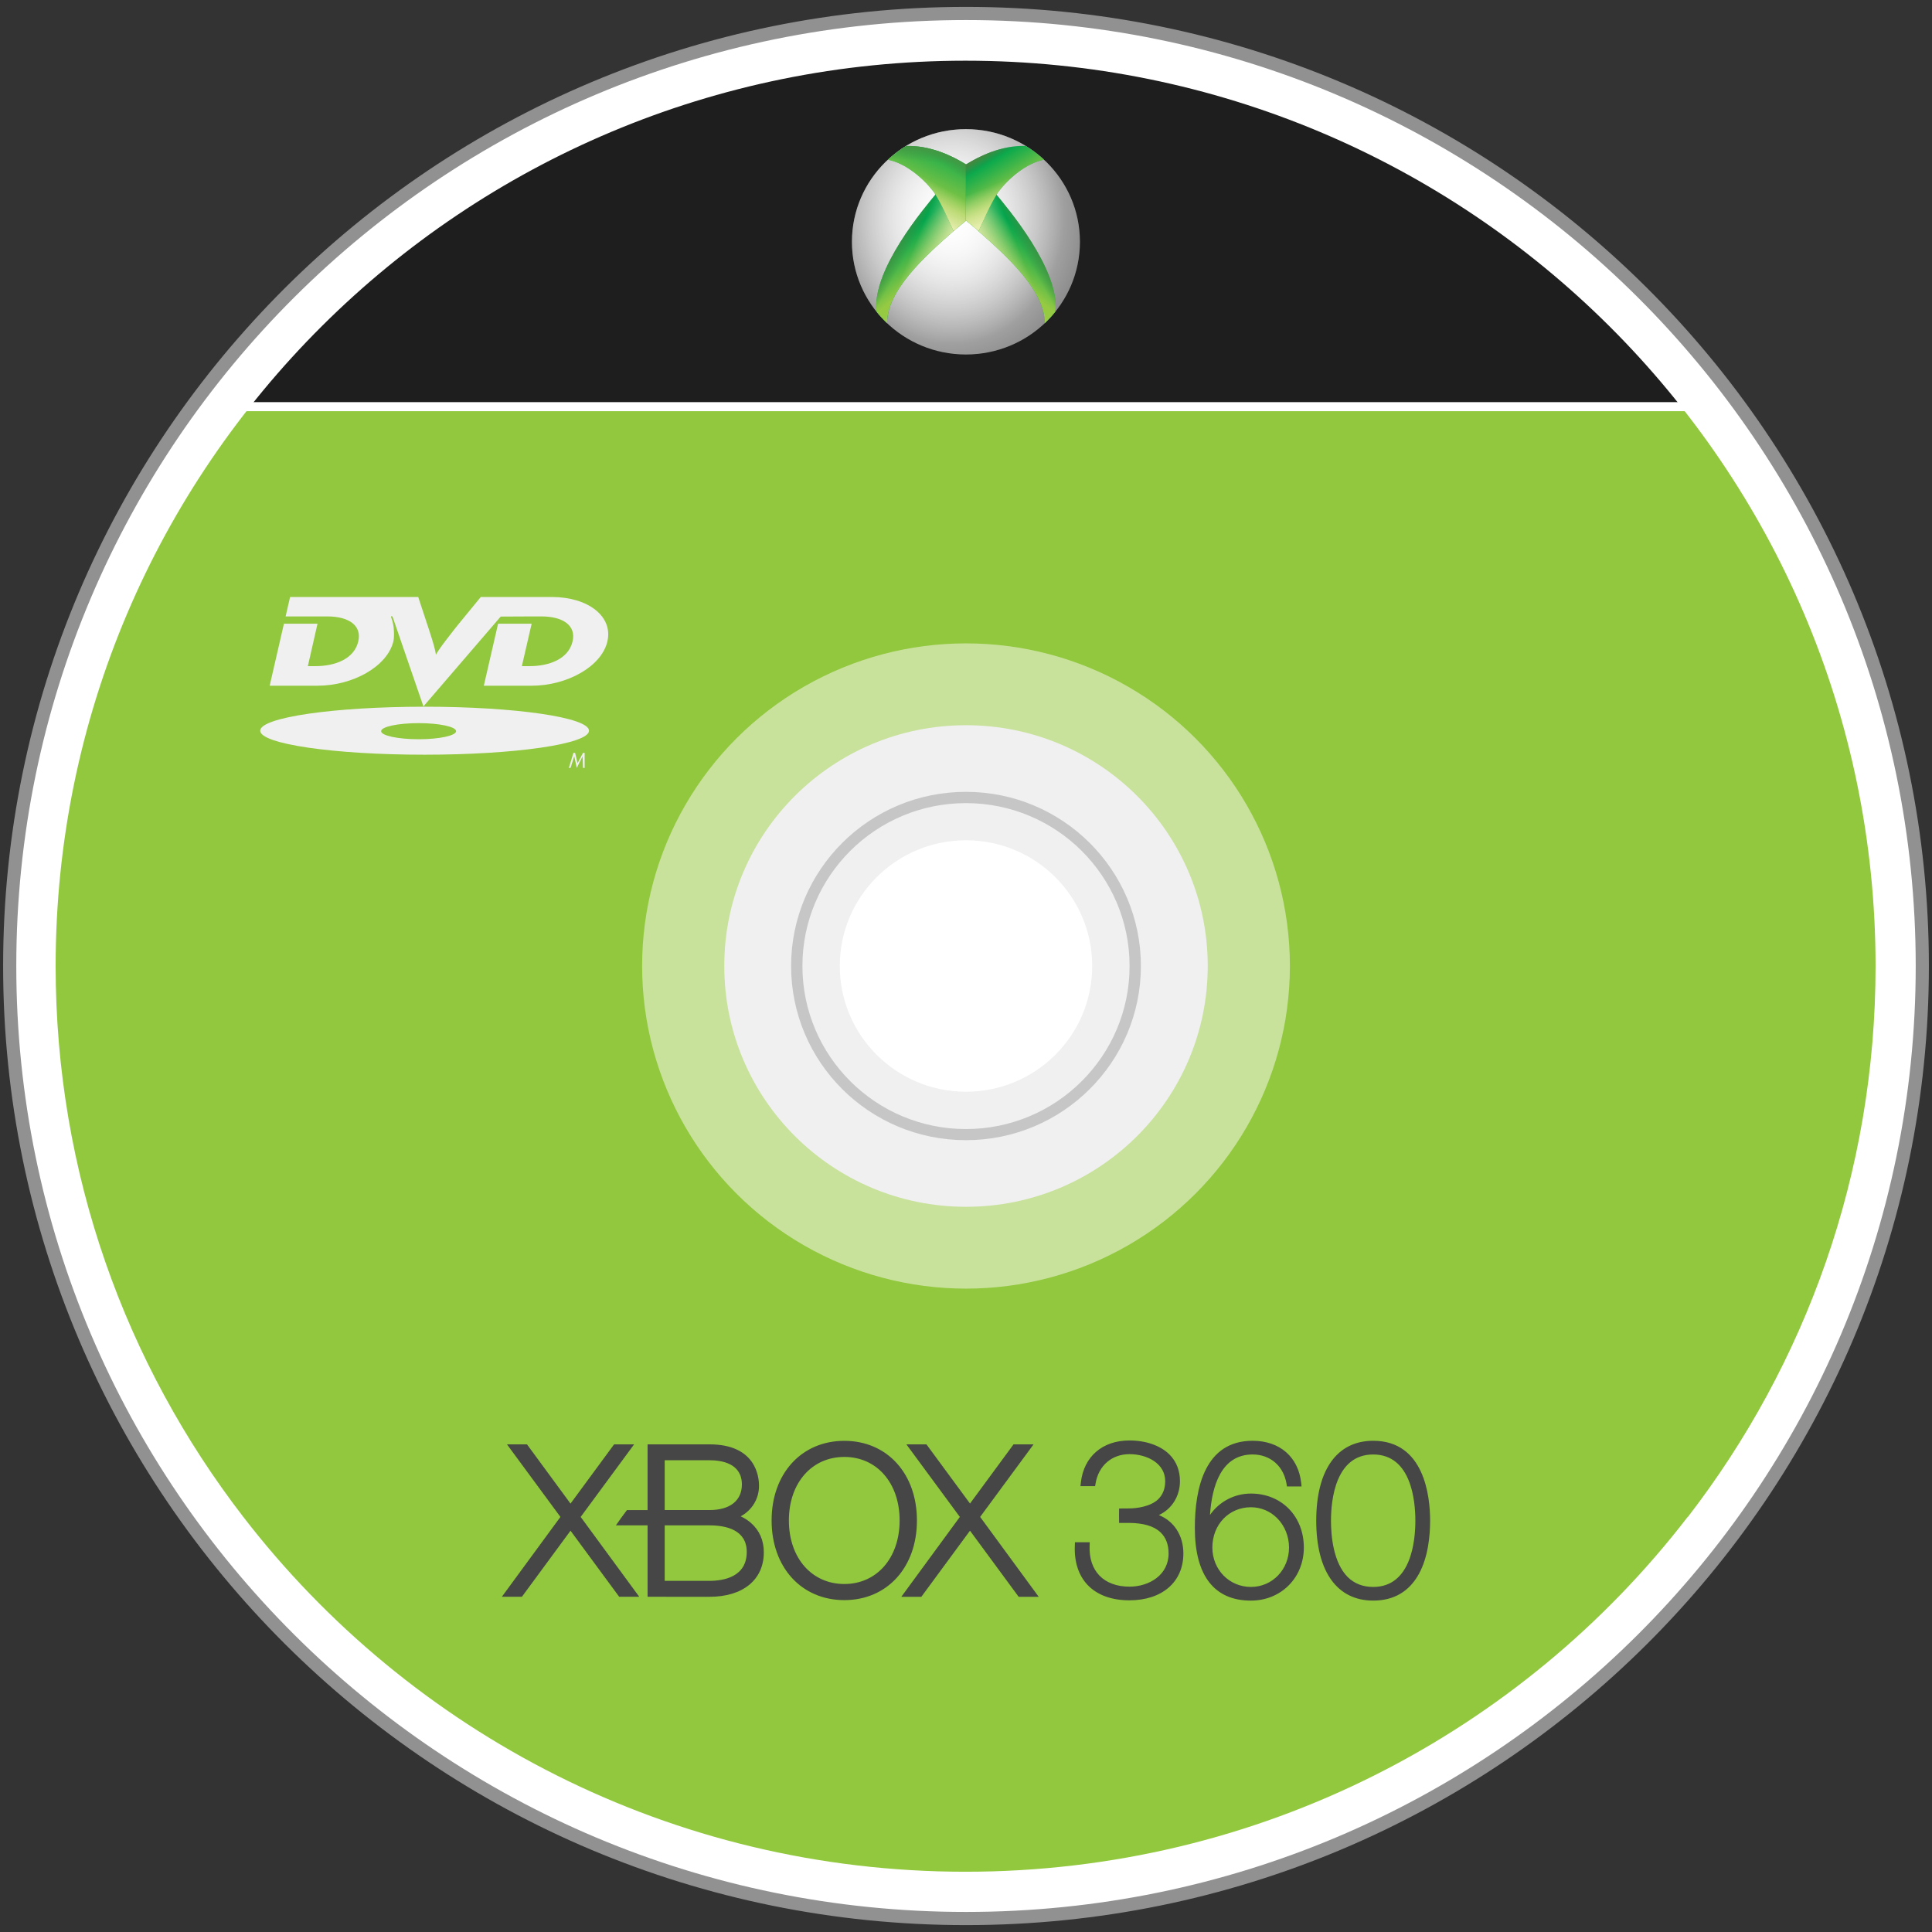 <?xml version="1.0" encoding="UTF-8" standalone="no"?>
<svg
   xmlns:dc="http://purl.org/dc/elements/1.1/"
   xmlns:cc="http://creativecommons.org/ns#"
   xmlns:rdf="http://www.w3.org/1999/02/22-rdf-syntax-ns#"
   xmlns:svg="http://www.w3.org/2000/svg"
   xmlns="http://www.w3.org/2000/svg"
   xmlns:xlink="http://www.w3.org/1999/xlink"
   xmlns:sodipodi="http://sodipodi.sourceforge.net/DTD/sodipodi-0.dtd"
   xmlns:inkscape="http://www.inkscape.org/namespaces/inkscape"
   width="141"
   height="141"
   version="1.1"
   viewBox="0 0 141 141"
   id="svg2"
   sodipodi:docname="game.svg"
   inkscape:version="0.92.5 (2060ec1f9f, 2020-04-08)">
  <rect x="0" y="0" width="141" height="141" fill="#333333" stroke="none"/>
  <defs
     id="defs6">
    <clipPath
       id="clipPath16"
       clipPathUnits="userSpaceOnUse">
      <path
         inkscape:connector-curvature="0"
         id="path18"
         d="M 0,172.02 H 172.02 V 0 H 0 Z" />
    </clipPath>
    <linearGradient
       id="linearGradient206"
       spreadMethod="pad"
       gradientTransform="matrix(20.824,0,0,-20.824,130.583,87.014)"
       gradientUnits="userSpaceOnUse"
       y2="0"
       x2="1"
       y1="0"
       x1="0">
      <stop
         id="stop208"
         offset="0"
         style="stop-opacity:1;stop-color:#ef4e26" />
      <stop
         id="stop210"
         offset="0.5"
         style="stop-opacity:1;stop-color:#e5e543" />
      <stop
         id="stop212"
         offset="1"
         style="stop-opacity:1;stop-color:#ef4e26" />
    </linearGradient>
    <linearGradient
       id="linearGradient228"
       spreadMethod="pad"
       gradientTransform="matrix(10.412,0,0,-10.412,137.444,90.499)"
       gradientUnits="userSpaceOnUse"
       y2="0"
       x2="1"
       y1="0"
       x1="0">
      <stop
         id="stop230"
         offset="0"
         style="stop-opacity:1;stop-color:#ef4e26" />
      <stop
         id="stop232"
         offset="0.4"
         style="stop-opacity:1;stop-color:#e5e543" />
      <stop
         id="stop234"
         offset="1"
         style="stop-opacity:1;stop-color:#fbae1f" />
    </linearGradient>
    <linearGradient
       id="linearGradient250"
       spreadMethod="pad"
       gradientTransform="matrix(10.412,0,0,-10.412,134.264,83.311)"
       gradientUnits="userSpaceOnUse"
       y2="0"
       x2="1"
       y1="0"
       x1="0">
      <stop
         id="stop252"
         offset="0"
         style="stop-opacity:1;stop-color:#fbae1f" />
      <stop
         id="stop254"
         offset="0.6"
         style="stop-opacity:1;stop-color:#e5e543" />
      <stop
         id="stop256"
         offset="1"
         style="stop-opacity:1;stop-color:#ef4e26" />
    </linearGradient>
    <clipPath
       id="clipPath264"
       clipPathUnits="userSpaceOnUse">
      <path
         inkscape:connector-curvature="0"
         id="path266"
         d="M 0,172.02 H 172.02 V 0 H 0 Z" />
    </clipPath>
    <clipPath
       id="clipPath5332">
      <path
         d="M 242.805,695.386 H 579.33 V 553.03 H 242.805 Z"
         id="path5334"
         inkscape:connector-curvature="0" />
    </clipPath>
    <radialGradient
       cx="0"
       cy="0"
       r="1"
       fx="0"
       fy="0"
       id="radialGradient6072"
       xlink:href="#radialGradient5340"
       gradientUnits="userSpaceOnUse"
       gradientTransform="matrix(207.425,-21.51,-19.788,-190.879,415.48,501.288)"
       spreadMethod="pad" />
    <radialGradient
       cx="0"
       cy="0"
       r="1"
       fx="0"
       fy="0"
       id="radialGradient5340"
       gradientUnits="userSpaceOnUse"
       gradientTransform="matrix(207.425,-21.51,-19.788,-190.879,415.48,501.288)"
       spreadMethod="pad">
      <stop
         id="stop5342"
         style="stop-color:#ffffff;stop-opacity:1"
         offset="0" />
      <stop
         id="stop5344"
         style="stop-color:#000000;stop-opacity:1"
         offset="0.955" />
      <stop
         id="stop5346"
         style="stop-color:#000000;stop-opacity:1"
         offset="0.955" />
      <stop
         id="stop5348"
         style="stop-color:#000000;stop-opacity:1"
         offset="1" />
    </radialGradient>
    <clipPath
       id="clipPath5368">
      <path
         d="M 481.117,609.926 H 625.518 V 355.03 H 481.117 Z"
         id="path5370"
         inkscape:connector-curvature="0" />
    </clipPath>
    <radialGradient
       cx="0"
       cy="0"
       r="1"
       fx="0"
       fy="0"
       id="radialGradient6074"
       xlink:href="#radialGradient5376"
       gradientUnits="userSpaceOnUse"
       gradientTransform="matrix(-59.414,-151.801,-183.856,71.965,430.588,518.584)"
       spreadMethod="pad" />
    <radialGradient
       cx="0"
       cy="0"
       r="1"
       fx="0"
       fy="0"
       id="radialGradient5376"
       gradientUnits="userSpaceOnUse"
       gradientTransform="matrix(-59.414,-151.801,-183.856,71.965,430.588,518.584)"
       spreadMethod="pad">
      <stop
         id="stop5378"
         style="stop-color:#ffffff;stop-opacity:1"
         offset="0" />
      <stop
         id="stop5380"
         style="stop-color:#000000;stop-opacity:1"
         offset="0.955" />
      <stop
         id="stop5382"
         style="stop-color:#000000;stop-opacity:1"
         offset="0.955" />
      <stop
         id="stop5384"
         style="stop-color:#000000;stop-opacity:1"
         offset="1" />
    </radialGradient>
    <linearGradient
       x1="0"
       y1="0"
       x2="1"
       y2="0"
       id="linearGradient6076"
       xlink:href="#linearGradient5412"
       gradientUnits="userSpaceOnUse"
       gradientTransform="matrix(112.954,139.486,139.486,-112.954,242.33,465.08)"
       spreadMethod="pad" />
    <linearGradient
       x1="0"
       y1="0"
       x2="1"
       y2="0"
       id="linearGradient5412"
       gradientUnits="userSpaceOnUse"
       gradientTransform="matrix(112.954,139.486,139.486,-112.954,242.33,465.08)"
       spreadMethod="pad">
      <stop
         id="stop5414"
         style="stop-color:#ffff00;stop-opacity:1"
         offset="0" />
      <stop
         id="stop5416"
         style="stop-color:#9dff00;stop-opacity:1"
         offset="0.5" />
      <stop
         id="stop5418"
         style="stop-color:#458c41;stop-opacity:1"
         offset="1" />
    </linearGradient>
    <linearGradient
       x1="0"
       y1="0"
       x2="1"
       y2="0"
       id="linearGradient6078"
       xlink:href="#linearGradient5434"
       gradientUnits="userSpaceOnUse"
       gradientTransform="matrix(138.344,-205.103,-205.103,-138.344,228.254,725.864)"
       spreadMethod="pad" />
    <linearGradient
       x1="0"
       y1="0"
       x2="1"
       y2="0"
       id="linearGradient5434"
       gradientUnits="userSpaceOnUse"
       gradientTransform="matrix(138.344,-205.103,-205.103,-138.344,228.254,725.864)"
       spreadMethod="pad">
      <stop
         id="stop5436"
         style="stop-color:#4a7d62;stop-opacity:1"
         offset="0" />
      <stop
         id="stop5438"
         style="stop-color:#000000;stop-opacity:1"
         offset="1" />
    </linearGradient>
    <linearGradient
       x1="0"
       y1="0"
       x2="1"
       y2="0"
       id="linearGradient6080"
       xlink:href="#linearGradient5454"
       gradientUnits="userSpaceOnUse"
       gradientTransform="matrix(221.122,149.149,149.149,-221.122,150.163,295.601)"
       spreadMethod="pad" />
    <linearGradient
       x1="0"
       y1="0"
       x2="1"
       y2="0"
       id="linearGradient5454"
       gradientUnits="userSpaceOnUse"
       gradientTransform="matrix(221.122,149.149,149.149,-221.122,150.163,295.601)"
       spreadMethod="pad">
      <stop
         id="stop5456"
         style="stop-color:#ffff00;stop-opacity:1"
         offset="0" />
      <stop
         id="stop5458"
         style="stop-color:#9dff00;stop-opacity:1"
         offset="0.421" />
      <stop
         id="stop5460"
         style="stop-color:#9dff00;stop-opacity:1"
         offset="0.421" />
      <stop
         id="stop5462"
         style="stop-color:#5c5c5c;stop-opacity:1"
         offset="1" />
    </linearGradient>
    <linearGradient
       x1="0"
       y1="0"
       x2="1"
       y2="0"
       id="linearGradient6082"
       xlink:href="#linearGradient5478"
       gradientUnits="userSpaceOnUse"
       gradientTransform="matrix(179.036,310.099,310.099,-179.036,150.043,206.612)"
       spreadMethod="pad" />
    <linearGradient
       x1="0"
       y1="0"
       x2="1"
       y2="0"
       id="linearGradient5478"
       gradientUnits="userSpaceOnUse"
       gradientTransform="matrix(179.036,310.099,310.099,-179.036,150.043,206.612)"
       spreadMethod="pad">
      <stop
         id="stop5480"
         style="stop-color:#4a7d62;stop-opacity:1"
         offset="0" />
      <stop
         id="stop5482"
         style="stop-color:#182920;stop-opacity:1"
         offset="1" />
    </linearGradient>
    <linearGradient
       x1="0"
       y1="0"
       x2="1"
       y2="0"
       id="linearGradient6084"
       xlink:href="#linearGradient5498"
       gradientUnits="userSpaceOnUse"
       gradientTransform="matrix(-123.556,119.317,119.317,123.556,588.986,485.632)"
       spreadMethod="pad" />
    <linearGradient
       x1="0"
       y1="0"
       x2="1"
       y2="0"
       id="linearGradient5498"
       gradientUnits="userSpaceOnUse"
       gradientTransform="matrix(-123.556,119.317,119.317,123.556,588.986,485.632)"
       spreadMethod="pad">
      <stop
         id="stop5500"
         style="stop-color:#ffff00;stop-opacity:1"
         offset="0" />
      <stop
         id="stop5502"
         style="stop-color:#9dff00;stop-opacity:1"
         offset="0.478" />
      <stop
         id="stop5504"
         style="stop-color:#4a4a4a;stop-opacity:1"
         offset="1" />
    </linearGradient>
    <linearGradient
       x1="0"
       y1="0"
       x2="1"
       y2="0"
       id="linearGradient6086"
       xlink:href="#linearGradient5520"
       gradientUnits="userSpaceOnUse"
       gradientTransform="matrix(19.705,160.483,160.483,-19.705,528.971,540.919)"
       spreadMethod="pad" />
    <linearGradient
       x1="0"
       y1="0"
       x2="1"
       y2="0"
       id="linearGradient5520"
       gradientUnits="userSpaceOnUse"
       gradientTransform="matrix(19.705,160.483,160.483,-19.705,528.971,540.919)"
       spreadMethod="pad">
      <stop
         id="stop5522"
         style="stop-color:#000000;stop-opacity:1"
         offset="0" />
      <stop
         id="stop5524"
         style="stop-color:#45755c;stop-opacity:1"
         offset="0.871" />
      <stop
         id="stop5526"
         style="stop-color:#45755c;stop-opacity:1"
         offset="1" />
    </linearGradient>
    <linearGradient
       x1="0"
       y1="0"
       x2="1"
       y2="0"
       id="linearGradient6088"
       xlink:href="#linearGradient5542"
       gradientUnits="userSpaceOnUse"
       gradientTransform="matrix(57.405,123.106,123.106,-57.405,544.349,308.622)"
       spreadMethod="pad" />
    <linearGradient
       x1="0"
       y1="0"
       x2="1"
       y2="0"
       id="linearGradient5542"
       gradientUnits="userSpaceOnUse"
       gradientTransform="matrix(57.405,123.106,123.106,-57.405,544.349,308.622)"
       spreadMethod="pad">
      <stop
         id="stop5544"
         style="stop-color:#ffff00;stop-opacity:1"
         offset="0" />
      <stop
         id="stop5546"
         style="stop-color:#aeff00;stop-opacity:1"
         offset="0.416" />
      <stop
         id="stop5548"
         style="stop-color:#575757;stop-opacity:1"
         offset="1" />
    </linearGradient>
    <linearGradient
       x1="0"
       y1="0"
       x2="1"
       y2="0"
       id="linearGradient6090"
       xlink:href="#linearGradient5564"
       gradientUnits="userSpaceOnUse"
       gradientTransform="matrix(-55.596,315.302,315.302,55.596,625.088,206.592)"
       spreadMethod="pad" />
    <linearGradient
       x1="0"
       y1="0"
       x2="1"
       y2="0"
       id="linearGradient5564"
       gradientUnits="userSpaceOnUse"
       gradientTransform="matrix(-55.596,315.302,315.302,55.596,625.088,206.592)"
       spreadMethod="pad">
      <stop
         id="stop5566"
         style="stop-color:#4a7d62;stop-opacity:1"
         offset="0" />
      <stop
         id="stop5568"
         style="stop-color:#000000;stop-opacity:1"
         offset="0.831" />
      <stop
         id="stop5570"
         style="stop-color:#000000;stop-opacity:1"
         offset="0.831" />
      <stop
         id="stop5572"
         style="stop-color:#000000;stop-opacity:1"
         offset="1" />
    </linearGradient>
    <radialGradient
       inkscape:collect="always"
       xlink:href="#linearGradient3037"
       id="radialGradient3528"
       gradientUnits="userSpaceOnUse"
       gradientTransform="matrix(0,1.846,-1.576,0,41.661,-29.484)"
       cx="23.69"
       cy="12.766"
       fx="23.69"
       fy="12.766"
       r="14.35" />
    <linearGradient
       inkscape:collect="always"
       id="linearGradient3037">
      <stop
         style="stop-color:#ffffff;stop-opacity:1;"
         offset="0"
         id="stop3039" />
      <stop
         style="stop-color:#ffffff;stop-opacity:0;"
         offset="1"
         id="stop3041" />
    </linearGradient>
    <radialGradient
       inkscape:collect="always"
       xlink:href="#linearGradient3037"
       id="radialGradient3530"
       gradientUnits="userSpaceOnUse"
       gradientTransform="matrix(0,1.153,-0.984,0,34.106,-13.06)"
       cx="23.69"
       cy="12.766"
       fx="23.69"
       fy="12.766"
       r="14.35" />
    <linearGradient
       inkscape:collect="always"
       xlink:href="#linearGradient3992"
       id="linearGradient8908"
       gradientUnits="userSpaceOnUse"
       x1="17.161"
       y1="21.54"
       x2="13.206"
       y2="16.9" />
    <linearGradient
       inkscape:collect="always"
       id="linearGradient3992">
      <stop
         style="stop-color:#97ca43;stop-opacity:1;"
         offset="0"
         id="stop3994" />
      <stop
         style="stop-color:#97ca43;stop-opacity:0;"
         offset="1"
         id="stop3996" />
    </linearGradient>
    <linearGradient
       inkscape:collect="always"
       xlink:href="#linearGradient3356"
       id="linearGradient8910"
       gradientUnits="userSpaceOnUse"
       x1="11.656"
       y1="18.172"
       x2="13.586"
       y2="19.231" />
    <linearGradient
       inkscape:collect="always"
       id="linearGradient3356">
      <stop
         style="stop-color:#458f41;stop-opacity:1;"
         offset="0"
         id="stop3358" />
      <stop
         style="stop-color:#458f41;stop-opacity:0;"
         offset="1"
         id="stop3360" />
    </linearGradient>
    <linearGradient
       inkscape:collect="always"
       xlink:href="#linearGradient3366"
       id="linearGradient8912"
       gradientUnits="userSpaceOnUse"
       x1="19.903"
       y1="19.231"
       x2="14.902"
       y2="17.2" />
    <linearGradient
       inkscape:collect="always"
       id="linearGradient3366">
      <stop
         style="stop-color:#e5edae;stop-opacity:1;"
         offset="0"
         id="stop3368" />
      <stop
         style="stop-color:#e5edae;stop-opacity:0;"
         offset="1"
         id="stop3370" />
    </linearGradient>
    <linearGradient
       inkscape:collect="always"
       xlink:href="#linearGradient3992"
       id="linearGradient3538"
       gradientUnits="userSpaceOnUse"
       x1="19.663"
       y1="13.09"
       x2="23.287"
       y2="5.046" />
    <linearGradient
       inkscape:collect="always"
       xlink:href="#linearGradient3316"
       id="linearGradient3540"
       gradientUnits="userSpaceOnUse"
       x1="17.497"
       y1="4.098"
       x2="17.321"
       y2="6.218" />
    <linearGradient
       inkscape:collect="always"
       id="linearGradient3316">
      <stop
         style="stop-color:#459743;stop-opacity:1;"
         offset="0"
         id="stop3318" />
      <stop
         style="stop-color:#459743;stop-opacity:0;"
         offset="1"
         id="stop3320" />
    </linearGradient>
    <linearGradient
       inkscape:collect="always"
       xlink:href="#linearGradient3316"
       id="linearGradient3542"
       gradientUnits="userSpaceOnUse"
       x1="19.339"
       y1="4.717"
       x2="18.286"
       y2="6.306" />
    <linearGradient
       inkscape:collect="always"
       xlink:href="#linearGradient3330"
       id="linearGradient3544"
       gradientUnits="userSpaceOnUse"
       x1="19.515"
       y1="15.668"
       x2="21.796"
       y2="11.517" />
    <linearGradient
       inkscape:collect="always"
       id="linearGradient3330">
      <stop
         style="stop-color:#e6edae;stop-opacity:1;"
         offset="0"
         id="stop3332" />
      <stop
         style="stop-color:#e6edae;stop-opacity:0;"
         offset="1"
         id="stop3334" />
    </linearGradient>
    <linearGradient
       inkscape:collect="always"
       xlink:href="#linearGradient3992"
       id="linearGradient3552"
       gradientUnits="userSpaceOnUse"
       x1="17.551"
       y1="12.031"
       x2="20.647"
       y2="6.988" />
    <linearGradient
       inkscape:collect="always"
       xlink:href="#linearGradient3306"
       id="linearGradient3554"
       gradientUnits="userSpaceOnUse"
       x1="19.552"
       y1="5.069"
       x2="18.76"
       y2="6.348" />
    <linearGradient
       inkscape:collect="always"
       id="linearGradient3306">
      <stop
         style="stop-color:#46873f;stop-opacity:1;"
         offset="0"
         id="stop3308" />
      <stop
         style="stop-color:#46873f;stop-opacity:0;"
         offset="1"
         id="stop3310" />
    </linearGradient>
    <linearGradient
       inkscape:collect="always"
       xlink:href="#linearGradient3346"
       id="linearGradient3556"
       gradientUnits="userSpaceOnUse"
       x1="20.124"
       y1="15.569"
       x2="21.972"
       y2="10.981" />
    <linearGradient
       inkscape:collect="always"
       id="linearGradient3346">
      <stop
         style="stop-color:#e6eead;stop-opacity:1;"
         offset="0"
         id="stop3348" />
      <stop
         style="stop-color:#e6eead;stop-opacity:0;"
         offset="1"
         id="stop3350" />
    </linearGradient>
    <linearGradient
       inkscape:collect="always"
       xlink:href="#linearGradient3992"
       id="linearGradient5109"
       gradientUnits="userSpaceOnUse"
       x1="17.161"
       y1="21.54"
       x2="13.206"
       y2="16.9" />
    <linearGradient
       inkscape:collect="always"
       xlink:href="#linearGradient3356"
       id="linearGradient5111"
       gradientUnits="userSpaceOnUse"
       x1="11.656"
       y1="18.172"
       x2="13.586"
       y2="19.231" />
    <linearGradient
       inkscape:collect="always"
       xlink:href="#linearGradient3366"
       id="linearGradient5113"
       gradientUnits="userSpaceOnUse"
       x1="19.903"
       y1="19.231"
       x2="14.902"
       y2="17.2" />
  </defs>
  <sodipodi:namedview
     pagecolor="#ffffff"
     bordercolor="#666666"
     borderopacity="1"
     objecttolerance="10"
     gridtolerance="10"
     guidetolerance="10"
     inkscape:pageopacity="0"
     inkscape:pageshadow="2"
     inkscape:window-width="3840"
     inkscape:window-height="2065"
     id="namedview4"
     showgrid="false"
     inkscape:zoom="2.2138166"
     inkscape:cx="-42.695765"
     inkscape:cy="121.30016"
     inkscape:window-x="0"
     inkscape:window-y="0"
     inkscape:window-maximized="1"
     inkscape:current-layer="svg2" />
  <circle
     style="opacity:1;fill:none;fill-opacity:1;stroke:#c5cd77;stroke-width:10.678;stroke-linecap:round;stroke-linejoin:round;stroke-miterlimit:4;stroke-dasharray:none;stroke-opacity:1;paint-order:stroke fill markers"
     id="path3096"
     cx="108"
     cy="33"
     r="0" />
  <g
     transform="matrix(1.25,0,0,-1.25,432.538,134.169)"
     id="g1985">
    <path
       inkscape:connector-curvature="0"
       id="path1983"
       style="fill:#ffffff;fill-opacity:1;fill-rule:nonzero;stroke:none"
       d="m 0,0 c -14.768,-19.276 -38.038,-31.691 -64.194,-31.691 -26.156,0 -49.405,12.415 -64.193,31.691 -10.459,13.622 -16.686,30.683 -16.686,49.208 0,44.68 36.219,80.879 80.879,80.879 44.681,0 80.9,-36.199 80.9,-80.879 C 16.706,30.683 10.478,13.622 0.02,0 Z m -64.194,133.804 c -46.716,0 -84.596,-37.879 -84.596,-84.596 0,-46.717 37.88,-84.596 84.596,-84.596 46.737,0 84.597,37.879 84.597,84.596 0,46.717 -37.86,84.596 -84.597,84.596" />
  </g>
  <circle
     r="0"
     cy="33"
     cx="108"
     id="ellipse3261"
     style="opacity:1;fill:#e4e4e4;fill-opacity:1;stroke:none;stroke-width:2.468;stroke-linecap:round;stroke-linejoin:round;stroke-miterlimit:4;stroke-dasharray:none;stroke-opacity:1;paint-order:stroke fill markers" />
  <g
     transform="translate(-396.227,-156.503)"
     id="g7259">
    <path
       d="m 533.858,227.003 c 0,-36.93 -30.056,-66.867 -67.131,-66.867 -37.075,0 -67.131,29.937 -67.131,66.867 0,36.93 30.056,66.867 67.131,66.867 37.075,0 67.131,-29.937 67.131,-66.867"
       style="fill:#92c83e;fill-opacity:1;fill-rule:nonzero;stroke:none;stroke-width:0.779"
       id="path22-0"
       inkscape:connector-curvature="0" />
    <ellipse
       ry="23.545"
       rx="23.638"
       cy="227.003"
       cx="466.727"
       id="path3164-6"
       style="opacity:1;fill:#c8e29c;fill-opacity:1;stroke:none;stroke-width:2.121;stroke-linecap:round;stroke-linejoin:round;stroke-miterlimit:4;stroke-dasharray:none;stroke-opacity:1;paint-order:stroke fill markers" />
    <ellipse
       ry="17.573"
       rx="17.642"
       style="opacity:1;fill:#f0f0f0;fill-opacity:1;stroke:none;stroke-width:1.583;stroke-linecap:round;stroke-linejoin:round;stroke-miterlimit:4;stroke-dasharray:none;stroke-opacity:1;paint-order:stroke fill markers"
       id="circle3263-2"
       cx="466.727"
       cy="227.003" />
    <path
       inkscape:connector-curvature="0"
       id="rect1644-6"
       d="m 465.99,158.353 c -21.961,0 -41.435,10.848 -53.554,27.572 h 107.109 c -12.119,-16.724 -31.593,-27.572 -53.554,-27.572 z"
       style="opacity:1;fill:#1e1e1e;fill-opacity:1;stroke:none;stroke-width:0.312;stroke-linecap:round;stroke-linejoin:round;stroke-miterlimit:4;stroke-dasharray:none;stroke-opacity:1;paint-order:stroke fill markers" />
    <g
       transform="matrix(0.821,0,0,-0.817,519.393,267.214)"
       id="g114-1">
      <path
         inkscape:connector-curvature="0"
         id="path116-8"
         style="fill:#ffffff;fill-opacity:1;fill-rule:nonzero;stroke:none"
         d="m 0,0 c -14.768,-19.276 -38.038,-31.691 -64.194,-31.691 -26.156,0 -49.405,12.415 -64.193,31.691 -10.459,13.622 -16.686,30.683 -16.686,49.208 0,44.68 36.219,80.879 80.879,80.879 44.681,0 80.9,-36.199 80.9,-80.879 C 16.706,30.683 10.478,13.622 0.02,0 Z m -64.194,133.804 c -46.716,0 -84.596,-37.879 -84.596,-84.596 0,-46.717 37.88,-84.596 84.596,-84.596 46.737,0 84.597,37.879 84.597,84.596 0,46.717 -37.86,84.596 -84.597,84.596" />
    </g>
    <g
       style="opacity:0.99;fill:#c6c6c6;fill-opacity:1;stroke:none;stroke-opacity:1"
       transform="matrix(0.529,0,0,-0.527,466.722,238.902)"
       id="g122-7">
      <path
         inkscape:connector-curvature="0"
         id="path124-9"
         style="fill:#c6c6c6;fill-opacity:1;fill-rule:nonzero;stroke:none;stroke-opacity:1"
         d="m 0,0 c -12.455,0 -22.558,10.122 -22.558,22.577 0,12.456 10.103,22.558 22.558,22.558 12.475,0 22.577,-10.102 22.577,-22.558 C 22.577,10.122 12.475,0 0,0 m 0,46.697 c -13.325,0 -24.12,-10.795 -24.12,-24.12 0,-13.325 10.795,-24.119 24.12,-24.119 13.325,0 24.139,10.794 24.139,24.119 0,13.325 -10.814,24.12 -24.139,24.12" />
    </g>
    <rect
       y="185.852"
       x="412.921"
       height="0.66"
       width="108.102"
       id="rect2555-2"
       style="opacity:1;fill:#ffffff;fill-opacity:1;stroke:none;stroke-width:0.244;stroke-linecap:round;stroke-linejoin:round;stroke-miterlimit:4;stroke-dasharray:none;stroke-opacity:1;paint-order:stroke fill markers" />
    <ellipse
       ry="9.175"
       rx="9.211"
       style="opacity:1;fill:#ffffff;fill-opacity:1;stroke:none;stroke-width:0.827;stroke-linecap:round;stroke-linejoin:round;stroke-miterlimit:4;stroke-dasharray:none;stroke-opacity:1;paint-order:stroke fill markers"
       id="circle3168-0"
       cx="466.727"
       cy="227.003" />
    <path
       inkscape:connector-curvature="0"
       id="path3174-2"
       style="fill:none;fill-opacity:1;fill-rule:nonzero;stroke:#919191;stroke-width:0.961;stroke-miterlimit:4;stroke-dasharray:none;stroke-opacity:1"
       d="m 536.519,227.003 c 0,-38.393 -31.247,-69.517 -69.792,-69.517 -38.545,0 -69.792,31.124 -69.792,69.517 0,38.393 31.247,69.517 69.792,69.517 38.545,0 69.792,-31.124 69.792,-69.517" />
    <g
       id="g4160"
       transform="matrix(0.493,0,0,0.493,451.163,183.017)">
      <g
         id="g3489">
        <g
           id="g3484">
          <ellipse
             ry="14.758"
             rx="14.35"
             cy="17.392"
             cx="23.333"
             transform="matrix(1.176,0,0,1.13,4.12,-37.636)"
             id="path3033"
             style="fill:#666666;fill-opacity:1;stroke:none" />
          <ellipse
             ry="14.758"
             rx="14.35"
             cy="17.392"
             cx="23.333"
             style="fill:url(#radialGradient3528);fill-opacity:1;stroke:none"
             id="path3035"
             transform="matrix(1.176,0,0,1.13,4.12,-37.636)" />
          <ellipse
             ry="14.758"
             rx="14.35"
             cy="17.392"
             cx="23.333"
             transform="matrix(1.176,0,0,1.13,4.12,-37.636)"
             id="path3290"
             style="fill:url(#radialGradient3530);fill-opacity:1;stroke:none" />
        </g>
        <g
           id="g4126"
           transform="translate(-4.734,9.552)">
          <g
             id="g4010"
             transform="matrix(1.008,0,0,1.001,-0.237,0.027)">
            <g
               id="g3951" />
          </g>
          <g
             id="g3427"
             transform="translate(4.75,-9.5)">
            <g
               id="g3378"
               transform="matrix(1.008,0,0,1.001,-0.237,0.027)">
              <g
                 id="g3917"
                 transform="translate(1.334,-34.927)">
                <path
                   id="path3900"
                   transform="translate(8.217,-1.073)"
                   d="m 17.75,10.656 c -1.848,2.256 -9.593,11.425 -8.906,17.625 0.478,0.61 1.005,1.18 1.562,1.719 -0.081,-4.746 5.452,-9.825 9.769,-13.658 z"
                   style="fill:#00a54d;fill-opacity:1;stroke:none"
                   inkscape:connector-curvature="0"
                   sodipodi:nodetypes="ccccc" />
              </g>
              <g
                 style="fill:#97ca43;fill-opacity:1"
                 transform="translate(1.334,-34.927)"
                 id="g3988">
                <path
                   sodipodi:nodetypes="ccccc"
                   inkscape:connector-curvature="0"
                   style="fill:url(#linearGradient5109);fill-opacity:1;stroke:none"
                   d="m 17.75,10.656 c -1.848,2.256 -9.593,11.425 -8.906,17.625 0.478,0.61 1.005,1.18 1.562,1.719 -0.081,-4.746 5.452,-9.825 9.769,-13.658 z"
                   transform="translate(8.217,-1.073)"
                   id="path3990" />
                <path
                   id="path3354"
                   transform="translate(8.217,-1.073)"
                   d="m 17.75,10.656 c -1.848,2.256 -9.593,11.425 -8.906,17.625 0.478,0.61 1.005,1.18 1.562,1.719 -0.081,-4.746 5.452,-9.825 9.769,-13.658 z"
                   style="fill:url(#linearGradient5111);fill-opacity:1;stroke:none"
                   inkscape:connector-curvature="0"
                   sodipodi:nodetypes="ccccc" />
                <path
                   sodipodi:nodetypes="ccccc"
                   inkscape:connector-curvature="0"
                   style="fill:url(#linearGradient5113);fill-opacity:1;stroke:none"
                   d="m 17.75,10.656 c -1.848,2.256 -9.593,11.425 -8.906,17.625 0.478,0.61 1.005,1.18 1.562,1.719 -0.081,-4.746 5.452,-9.825 9.769,-13.658 z"
                   transform="translate(8.217,-1.073)"
                   id="path3364" />
              </g>
            </g>
            <g
               transform="matrix(1.008,0,0,1.001,0.968,-34.898)"
               id="g3888">
              <g
                 id="g3876">
                <path
                   sodipodi:nodetypes="cccccccc"
                   inkscape:connector-curvature="0"
                   transform="translate(8.217,-1.073)"
                   id="path3089"
                   d="m 13.344,3.75 c -0.966,0.585 -1.863,1.272 -2.688,2.031 2.656,0.508 5.321,2.862 6.781,4.812 1.272,2.001 1.963,3.837 2.862,5.731 0.608,-0.518 1.226,-1.046 1.896,-1.587 l -0.004,-8.227 C 20.212,5.274 16.942,3.645 13.375,3.75 c -0.008,0.005 -0.024,-0.005 -0.031,0 z"
                   style="fill:#02a74d;fill-opacity:1;stroke:none" />
                <path
                   style="fill:url(#linearGradient3538);fill-opacity:1;stroke:none"
                   d="m 13.344,3.75 c -0.966,0.585 -1.863,1.272 -2.688,2.031 2.656,0.508 5.321,2.862 6.781,4.812 1.272,2.001 1.963,3.837 2.862,5.731 0.608,-0.518 1.226,-1.046 1.896,-1.587 l -0.004,-8.227 C 20.212,5.274 16.942,3.645 13.375,3.75 c -0.008,0.005 -0.024,-0.005 -0.031,0 z"
                   id="path4000"
                   transform="translate(8.217,-1.073)"
                   inkscape:connector-curvature="0"
                   sodipodi:nodetypes="cccccccc" />
                <path
                   sodipodi:nodetypes="cccccccc"
                   inkscape:connector-curvature="0"
                   transform="translate(8.217,-1.073)"
                   id="path3314"
                   d="m 13.344,3.75 c -0.966,0.585 -1.863,1.272 -2.688,2.031 2.656,0.508 5.321,2.862 6.781,4.812 1.272,2.001 1.963,3.837 2.862,5.731 0.608,-0.518 1.226,-1.046 1.896,-1.587 l -0.004,-8.227 C 20.212,5.274 16.942,3.645 13.375,3.75 c -0.008,0.005 -0.024,-0.005 -0.031,0 z"
                   style="fill:url(#linearGradient3540);fill-opacity:1;stroke:none" />
                <path
                   style="fill:url(#linearGradient3542);fill-opacity:1;stroke:none"
                   d="m 13.344,3.75 c -0.966,0.585 -1.863,1.272 -2.688,2.031 2.656,0.508 5.321,2.862 6.781,4.812 1.272,2.001 1.963,3.837 2.862,5.731 0.608,-0.518 1.226,-1.046 1.896,-1.587 l -0.004,-8.227 C 20.212,5.274 16.942,3.645 13.375,3.75 c -0.008,0.005 -0.024,-0.005 -0.031,0 z"
                   id="path3324"
                   transform="translate(8.217,-1.073)"
                   inkscape:connector-curvature="0"
                   sodipodi:nodetypes="cccccccc" />
                <path
                   sodipodi:nodetypes="cccccccc"
                   inkscape:connector-curvature="0"
                   transform="translate(8.217,-1.073)"
                   id="path3328"
                   d="m 13.344,3.75 c -0.966,0.585 -1.863,1.272 -2.688,2.031 2.656,0.508 5.321,2.862 6.781,4.812 1.272,2.001 1.963,3.837 2.862,5.731 0.608,-0.518 1.226,-1.046 1.896,-1.587 l -0.004,-8.227 C 20.212,5.274 16.942,3.645 13.375,3.75 c -0.008,0.005 -0.024,-0.005 -0.031,0 z"
                   style="fill:url(#linearGradient3544);fill-opacity:1;stroke:none" />
              </g>
            </g>
            <g
               transform="matrix(-1.008,0,0,1.001,63.323,0.027)"
               id="g3386">
              <g
                 transform="translate(1.334,-34.927)"
                 id="g3388">
                <path
                   sodipodi:nodetypes="ccccc"
                   inkscape:connector-curvature="0"
                   style="fill:#00a54d;fill-opacity:1;stroke:none"
                   d="m 17.75,10.656 c -1.848,2.256 -9.593,11.425 -8.906,17.625 0.478,0.61 1.005,1.18 1.562,1.719 -0.081,-4.746 5.452,-9.825 9.769,-13.658 z"
                   transform="translate(8.217,-1.073)"
                   id="path3390" />
              </g>
              <g
                 id="g3392"
                 transform="translate(1.334,-34.927)"
                 style="fill:#97ca43;fill-opacity:1">
                <path
                   id="path3394"
                   transform="translate(8.217,-1.073)"
                   d="m 17.75,10.656 c -1.848,2.256 -9.593,11.425 -8.906,17.625 0.478,0.61 1.005,1.18 1.562,1.719 -0.081,-4.746 5.452,-9.825 9.769,-13.658 z"
                   style="fill:url(#linearGradient8908);fill-opacity:1;stroke:none"
                   inkscape:connector-curvature="0"
                   sodipodi:nodetypes="ccccc" />
                <path
                   sodipodi:nodetypes="ccccc"
                   inkscape:connector-curvature="0"
                   style="fill:url(#linearGradient8910);fill-opacity:1;stroke:none"
                   d="m 17.75,10.656 c -1.848,2.256 -9.593,11.425 -8.906,17.625 0.478,0.61 1.005,1.18 1.562,1.719 -0.081,-4.746 5.452,-9.825 9.769,-13.658 z"
                   transform="translate(8.217,-1.073)"
                   id="path3396" />
                <path
                   id="path3398"
                   transform="translate(8.217,-1.073)"
                   d="m 17.75,10.656 c -1.848,2.256 -9.593,11.425 -8.906,17.625 0.478,0.61 1.005,1.18 1.562,1.719 -0.081,-4.746 5.452,-9.825 9.769,-13.658 z"
                   style="fill:url(#linearGradient8912);fill-opacity:1;stroke:none"
                   inkscape:connector-curvature="0"
                   sodipodi:nodetypes="ccccc" />
              </g>
            </g>
            <g
               transform="matrix(-1.004,0,0,1.002,63.252,0.054)"
               id="g4021">
              <g
                 id="g4023">
                <g
                   id="g4033"
                   transform="translate(1.196,-34.896)">
                  <g
                     id="g4035">
                    <path
                       style="fill:#02a74d;fill-opacity:1;stroke:none"
                       d="m 13.344,3.75 c -0.966,0.585 -1.863,1.272 -2.688,2.031 2.656,0.508 5.321,2.862 6.781,4.812 1.272,2.001 1.963,3.837 2.862,5.731 0.608,-0.518 1.226,-1.046 1.896,-1.587 l -0.004,-8.227 C 20.212,5.274 16.942,3.645 13.375,3.75 c -0.008,0.005 -0.024,-0.005 -0.031,0 z"
                       id="path4037"
                       transform="translate(8.217,-1.073)"
                       inkscape:connector-curvature="0"
                       sodipodi:nodetypes="cccccccc" />
                    <path
                       sodipodi:nodetypes="cccccccc"
                       inkscape:connector-curvature="0"
                       transform="translate(8.217,-1.073)"
                       id="path4039"
                       d="m 13.344,3.75 c -0.966,0.585 -1.863,1.272 -2.688,2.031 2.656,0.508 5.321,2.862 6.781,4.812 1.272,2.001 1.963,3.837 2.862,5.731 0.608,-0.518 1.226,-1.046 1.896,-1.587 l -0.004,-8.227 C 20.212,5.274 16.942,3.645 13.375,3.75 c -0.008,0.005 -0.024,-0.005 -0.031,0 z"
                       style="fill:url(#linearGradient3552);fill-opacity:1;stroke:none" />
                    <path
                       style="fill:url(#linearGradient3554);fill-opacity:1;stroke:none"
                       d="m 13.344,3.75 c -0.966,0.585 -1.863,1.272 -2.688,2.031 2.656,0.508 5.321,2.862 6.781,4.812 1.272,2.001 1.963,3.837 2.862,5.731 0.608,-0.518 1.226,-1.046 1.896,-1.587 l -0.004,-8.227 C 20.212,5.274 16.942,3.645 13.375,3.75 c -0.008,0.005 -0.024,-0.005 -0.031,0 z"
                       id="path3304"
                       transform="translate(8.217,-1.073)"
                       inkscape:connector-curvature="0"
                       sodipodi:nodetypes="cccccccc" />
                    <path
                       sodipodi:nodetypes="cccccccc"
                       inkscape:connector-curvature="0"
                       transform="translate(8.217,-1.073)"
                       id="path3344"
                       d="m 13.344,3.75 c -0.966,0.585 -1.863,1.272 -2.688,2.031 2.656,0.508 5.321,2.862 6.781,4.812 1.272,2.001 1.963,3.837 2.862,5.731 0.608,-0.518 1.226,-1.046 1.896,-1.587 l -0.004,-8.227 C 20.212,5.274 16.942,3.645 13.375,3.75 c -0.008,0.005 -0.024,-0.005 -0.031,0 z"
                       style="fill:url(#linearGradient3556);fill-opacity:1;stroke:none" />
                  </g>
                </g>
              </g>
            </g>
          </g>
        </g>
      </g>
    </g>
    <g
       style="fill:#464646;fill-opacity:1"
       transform="translate(26.837,-65.97)"
       id="g8997">
      <path
         inkscape:connector-curvature="0"
         style="fill:#464646;fill-opacity:1;stroke-width:0.551"
         d="m 443.734,339.01 -3.552,-4.826 -3.551,4.826 h -1.462 l 4.272,-5.83 -3.901,-5.296 h 1.463 l 3.18,4.319 3.178,-4.319 h 1.461 l -3.899,5.295 4.273,5.83 h -1.461 z m -27.69,-0.002 -4.275,-5.828 3.899,-5.295 h -1.461 l -3.18,4.323 -3.176,-4.323 h -1.46 l 3.899,5.295 -4.274,5.828 h 1.463 l 3.549,-4.823 3.551,4.823 h 1.464 z m 9.091,-3.248 c 0,2.004 -1.518,3.25 -3.967,3.25 l -4.517,-0.002 v -5.212 h -2.311 c 0.167,-0.251 0.611,-0.863 0.805,-1.115 h 1.506 v -4.797 h 4.517 c 3.354,0 3.616,2.315 3.616,3.027 0,0.961 -0.528,1.788 -1.337,2.226 0.246,0.112 0.498,0.265 0.729,0.464 0.629,0.538 0.959,1.282 0.959,2.158 m -7.234,-3.079 h 3.267 c 1.504,0 2.366,-0.698 2.366,-1.867 0,-1.547 -1.482,-1.77 -2.366,-1.77 h -3.267 z m 5.988,3.056 c 0,-1.597 -1.48,-1.94 -2.721,-1.94 h -3.267 v 4.05 h 3.267 c 1.017,0 2.721,-0.277 2.721,-2.111 m 12.42,-2.297 c 0,3.426 -2.177,5.814 -5.297,5.814 -3.125,0 -5.309,-2.388 -5.309,-5.814 0,-3.421 2.184,-5.811 5.309,-5.811 3.12,0 5.297,2.39 5.297,5.811 m -1.263,0 c 0,-2.73 -1.66,-4.636 -4.034,-4.636 -2.38,0 -4.049,1.906 -4.049,4.636 0,2.73 1.668,4.638 4.049,4.638 2.375,0 4.034,-1.908 4.034,-4.638"
         id="path3007-2" />
      <path
         inkscape:connector-curvature="0"
         style="fill:#464646;fill-opacity:1;stroke-width:0.551"
         d="m 469.608,327.623 c -2.641,0 -4.157,2.126 -4.157,5.832 0,3.704 1.516,5.832 4.157,5.832 1.506,0 2.625,-0.658 3.336,-1.947 0.675,-1.231 0.818,-2.793 0.818,-3.885 0,-1.753 -0.406,-5.832 -4.154,-5.832 m 0,10.667 c -0.754,0 -1.38,-0.246 -1.862,-0.724 -1.06,-1.065 -1.219,-3.03 -1.219,-4.11 0,-1.454 0.302,-4.833 3.081,-4.833 2.779,0 3.077,3.379 3.077,4.833 -5e-5,1.454 -0.298,4.834 -3.077,4.834 m -8.925,-6.815 c -1.206,0 -2.308,0.588 -2.986,1.558 0.142,-2.112 0.821,-4.411 3.113,-4.411 1.282,0 2.253,0.836 2.471,2.132 l 0.033,0.203 h 1.065 l -0.028,-0.27 c -0.211,-1.889 -1.567,-3.064 -3.541,-3.064 -3.489,0 -4.219,3.461 -4.219,6.363 0,3.469 1.415,5.302 4.093,5.302 2.198,0 3.862,-1.666 3.862,-3.874 0,-2.285 -1.626,-3.939 -3.862,-3.939 m 0,6.815 c -1.577,0 -2.814,-1.264 -2.814,-2.876 0,-1.677 1.213,-2.94 2.814,-2.94 0.72,0 1.401,0.281 1.909,0.791 0.557,0.554 0.872,1.337 0.872,2.149 0,1.611 -1.221,2.876 -2.781,2.876 m -4.93,-2.443 c 0,2.078 -1.546,3.42 -3.937,3.42 -1.297,0 -2.35,-0.386 -3.047,-1.116 -0.667,-0.699 -0.991,-1.699 -0.937,-2.895 l 0.008,-0.228 h 1.079 l -0.008,0.249 c -0.038,0.9 0.208,1.655 0.712,2.18 0.51,0.529 1.271,0.813 2.194,0.813 1.423,0 2.857,-0.834 2.857,-2.424 0,-0.657 -0.201,-1.179 -0.604,-1.555 -0.486,-0.456 -1.269,-0.663 -2.258,-0.673 h -0.75 c -0.006,-0.261 -0.006,-0.782 0,-1.052 0.274,-10e-4 0.557,-0.006 0.746,-0.006 0.526,0 1.549,-0.132 2.103,-0.664 0.338,-0.327 0.516,-0.775 0.516,-1.328 0,-1.293 -1.314,-1.968 -2.61,-1.968 -1.284,0 -2.253,0.837 -2.472,2.134 l -0.033,0.201 h -1.071 l 0.031,-0.269 c 0.213,-1.888 1.573,-3.065 3.545,-3.065 1.205,0 2.27,0.373 2.919,1.022 0.507,0.51 0.767,1.163 0.767,1.944 0,1.108 -0.598,2.045 -1.539,2.478 1.107,0.444 1.789,1.486 1.789,2.8"
         id="path3009-6" />
    </g>
    <g
       style="fill:#f0f0f0;fill-opacity:1"
       id="g4763-8-8"
       transform="matrix(0.127,0,0,0.128,414.581,199.462)">
      <path
         style="fill:#f0f0f0;fill-opacity:1"
         inkscape:connector-curvature="0"
         d="m 118.895,20.346 c 0,0 -13.743,16.922 -13.04,18.001 0.975,-1.079 -4.934,-18.186 -4.934,-18.186 0,0 -1.233,-3.597 -5.102,-15.387 H 81.81 47.812 22.175 l -2.56,11.068 h 19.299 4.579 c 12.415,0 19.995,5.132 17.878,14.225 -2.287,9.901 -13.123,14.128 -24.665,14.128 H 32.39 L 37.942,19.987 H 18.647 l -8.192,35.368 h 27.398 c 20.612,0 40.166,-11.067 43.692,-25.288 0.617,-2.614 0.53,-9.185 -1.054,-13.053 0,-0.093 -0.091,-0.271 -0.178,-0.537 -0.087,-0.093 -0.178,-0.722 0.178,-0.814 0.172,-0.092 0.525,0.271 0.525,0.358 0,0 0.179,0.456 0.351,0.813 l 17.44,50.315 44.404,-51.216 18.761,-0.092 h 4.579 c 12.424,0 20.09,5.132 17.969,14.225 -2.29,9.901 -13.205,14.128 -24.75,14.128 h -4.405 L 161,19.987 h -19.287 l -8.198,35.368 h 27.398 c 20.611,0 40.343,-11.067 43.604,-25.288 3.347,-14.225 -11.101,-25.293 -31.89,-25.293 h -18.143 -22.727 c -10.834,13.049 -12.862,15.572 -12.862,15.572 z"
         id="path4-8-4-4" />
      <path
         style="fill:#f0f0f0;fill-opacity:1"
         inkscape:connector-curvature="0"
         d="M 99.424,67.329 C 47.281,67.329 5,73.449 5,81.012 5,88.57 47.281,94.69 99.424,94.69 c 52.239,0 94.524,-6.12 94.524,-13.678 0.001,-7.563 -42.284,-13.683 -94.524,-13.683 z m -3.346,18.544 c -11.98,0 -21.58,-2.072 -21.58,-4.595 0,-2.523 9.599,-4.59 21.58,-4.59 11.888,0 21.498,2.066 21.498,4.59 0,2.523 -9.61,4.595 -21.498,4.595 z"
         id="path6-5-3-7" />
      <polygon
         style="fill:#f0f0f0;fill-opacity:1"
         points="190.504,93.653 187.384,99.534 185.968,93.653 185.013,93.653 182.36,102.226 183.337,102.226 185.475,95.617 186.917,102.226 190.276,95.617 190.504,102.226 191.453,102.226 191.453,93.653 "
         id="polygon10-1-2" />
    </g>
  </g>
</svg>
